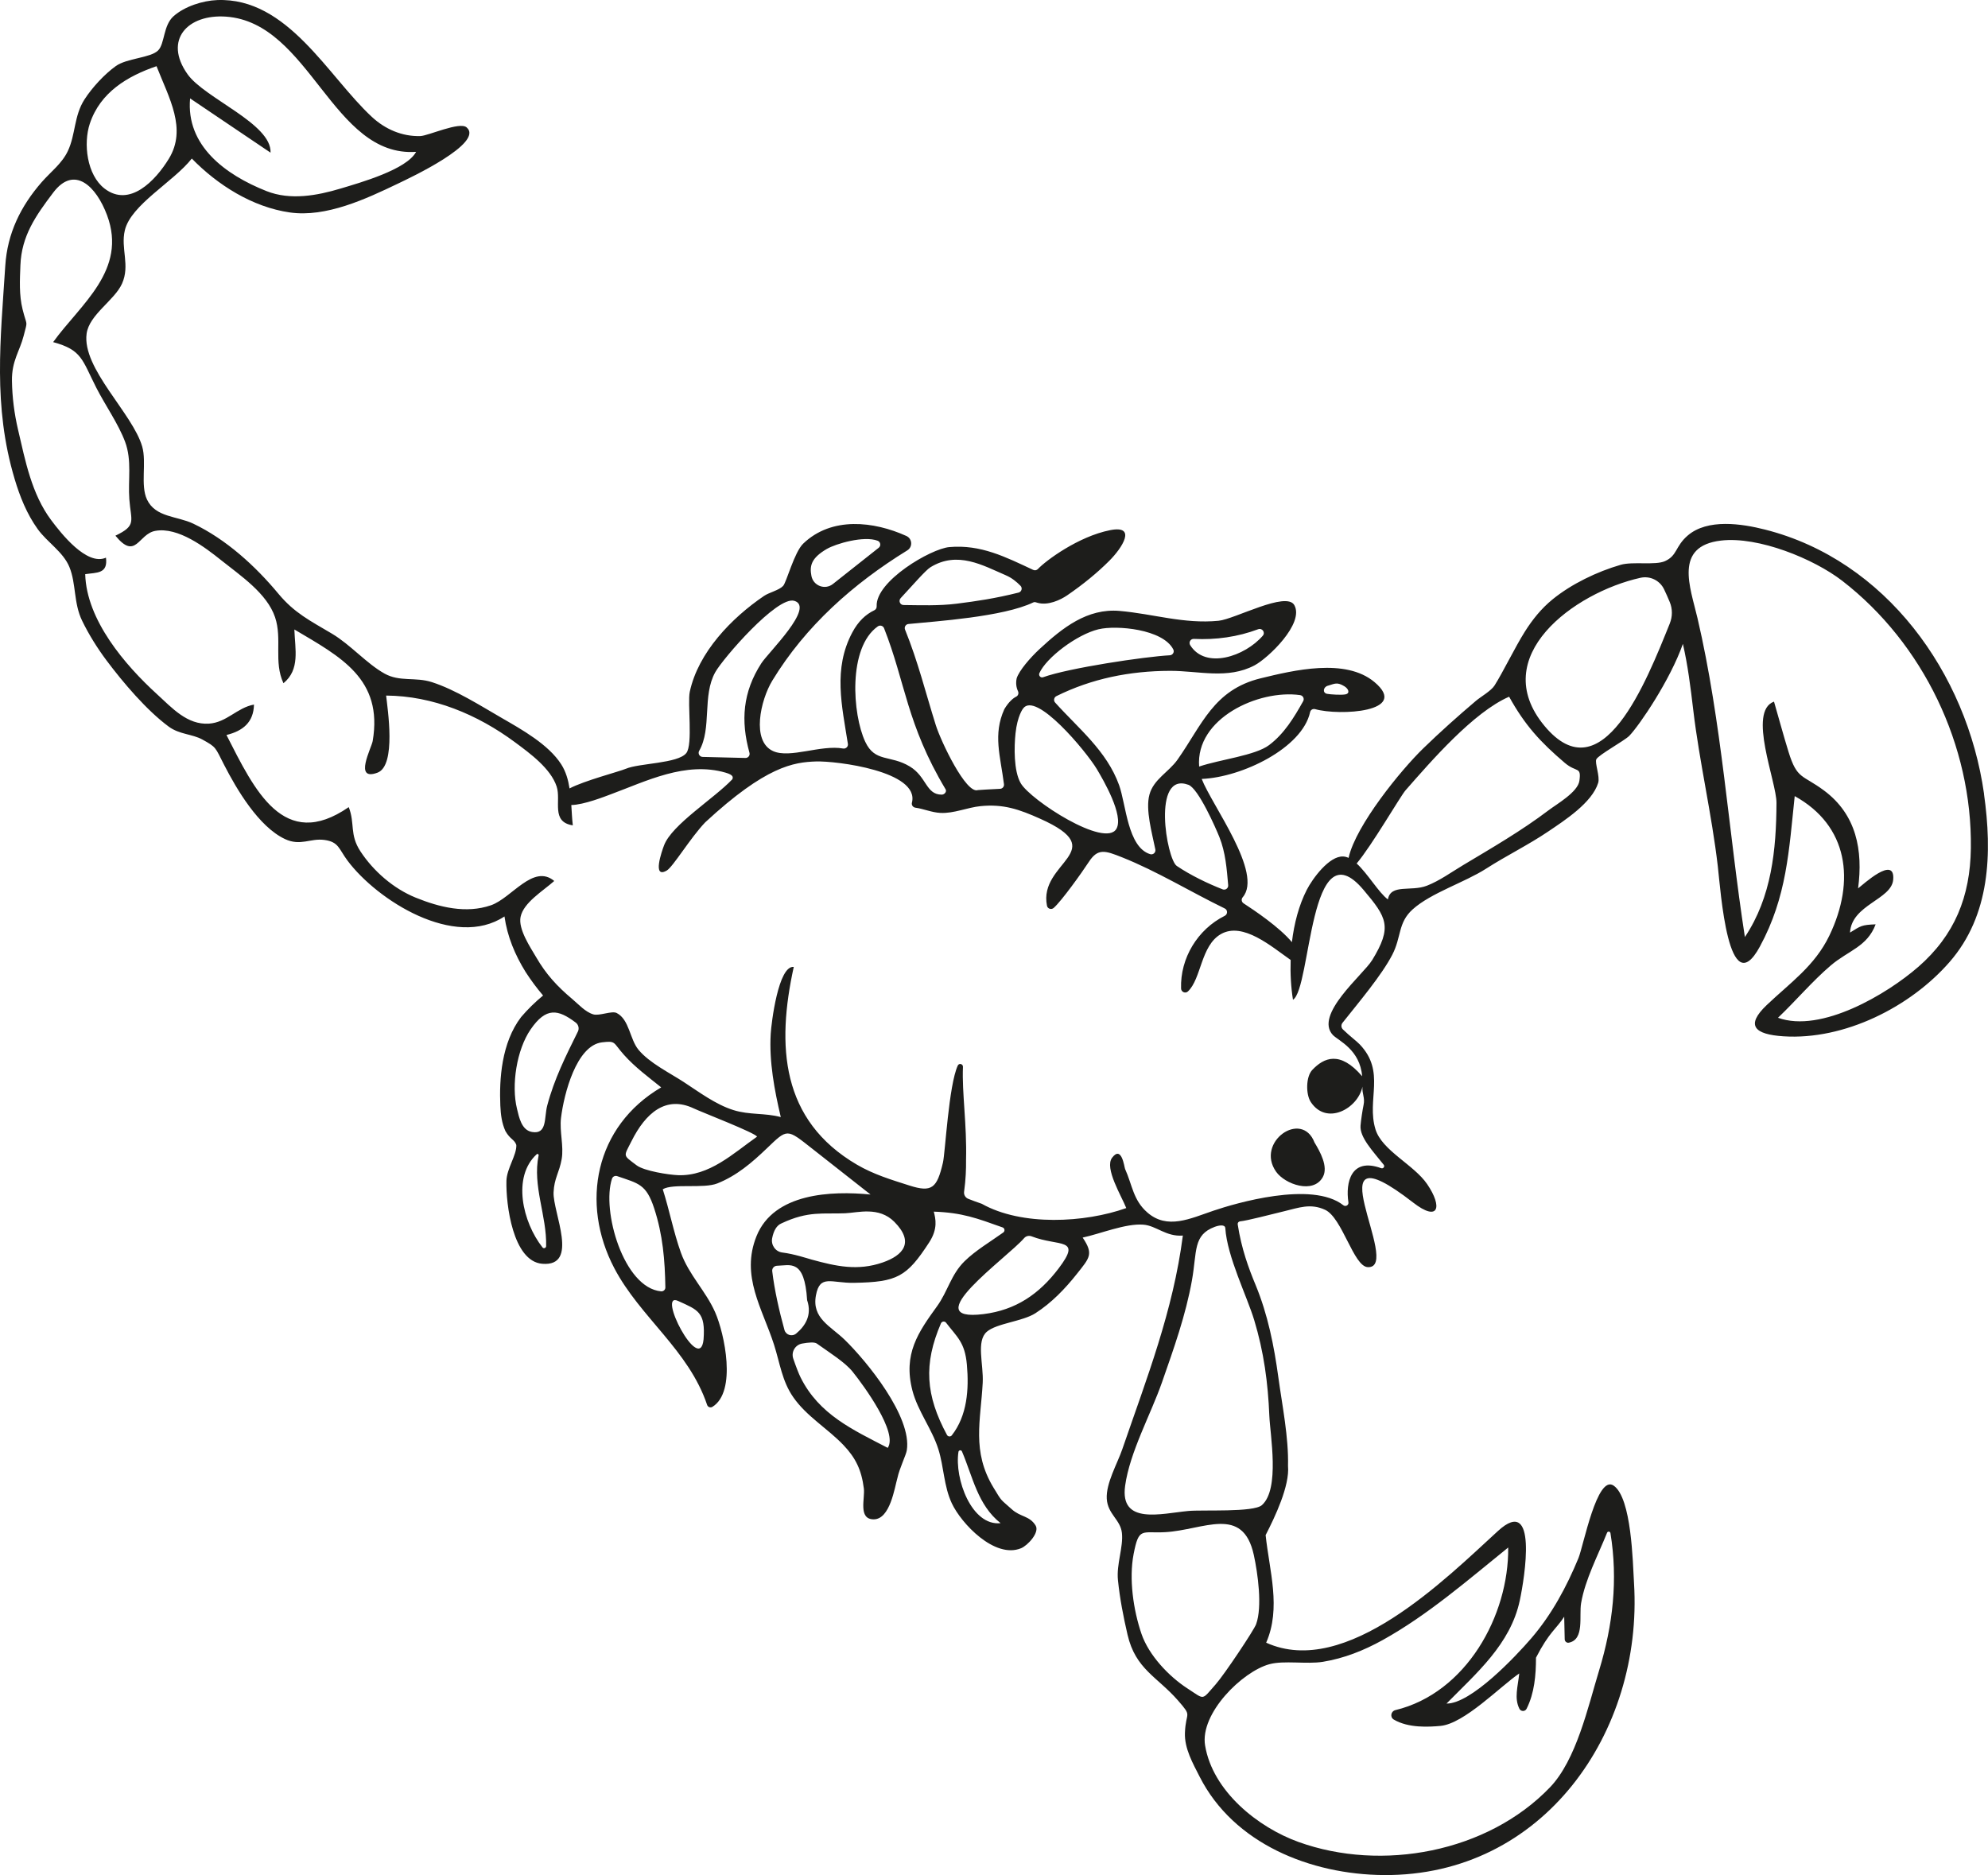 <?xml version="1.0" encoding="UTF-8"?><svg id="Layer_2" xmlns="http://www.w3.org/2000/svg" viewBox="0 0 1097.73 1035.39"><defs><style>.cls-1{fill:#1d1d1b;}</style></defs><path class="cls-1" d="M1095.55,438.4c-9.43-66.87-54.36-129.1-120.92-145.96-12.85-3.26-31.79-6.18-42.76,3.32-6.9,5.98-5.65,11.01-12.48,14.09-5.39,2.43-17.71,.08-24.49,2.04-13.02,3.77-27.21,10.59-37.67,19.13-6.15,5.02-11.01,11.07-15.22,17.74-5.5,8.71-12.04,22.33-16.76,29.77-1.88,2.97-7.59,6.2-10.26,8.46-9.93,8.42-19.72,17.16-29.07,26.23-12.46,12.09-37.07,42.35-41.18,60.15-.03,.12-.05,.23-.08,.35-.98-.45-1.97-.72-2.96-.77-7.78-.38-16.95,12.22-20.13,18.42-4.34,8.47-6.98,18.57-8.21,28.89-6.92-8.34-20.81-17.6-26.7-21.45-1.13-.74-1.36-2.3-.48-3.33,11.44-13.24-16.97-50.7-22.62-65.35,22.28-.92,55.56-17.1,59.85-36.89,.28-1.28,1.54-2,2.8-1.65,13.28,3.76,52.59,1.7,32.74-14.95-15.99-13.41-44.56-6.54-62.83-2.08-26.04,6.35-32.4,25.78-45.92,44.93-4.88,6.9-13.21,10.8-15.51,19.32-2.26,8.34,1.43,21.14,3.27,30.26,.33,1.66-1.22,3.1-2.84,2.61-12.5-3.84-13.31-27.43-17.18-38.14-6.83-18.96-22.47-31.28-35.32-45.59-1.01-1.12-.63-2.89,.72-3.56,19.42-9.62,40.34-13.9,62.73-13.95,15.85-.03,31.81,4.81,46.64-3.02,7.48-3.95,27.63-23.08,22-33.25-4.39-7.93-32.91,7.75-41.85,8.62-19.17,1.87-36.05-3.83-54.66-5.44-17.85-1.54-31.54,9.35-44.11,20.99-5.22,4.83-11.34,11.94-12.7,16.21-.54,2.52-.3,4.9,.73,7.14,.53,1.15,.08,2.49-1.06,3.03-1.5,.71-4.09,2.82-6.48,6.86-6.36,14.04-2.21,25.72-.21,41.45,.17,1.31-.81,2.49-2.13,2.55-3.87,.19-12.06,.62-12.27,.7-6.51,2.36-20.4-26.82-23.25-35.88-5.62-17.88-9.78-34.97-16.97-52.72-.57-1.4,.35-2.96,1.86-3.11,15.08-1.5,52.35-3.9,68.99-11.94,.73-.35,1.47-.02,2.24,.21,5.78,1.72,12.76-1.58,16.42-4.09q13.33-9.14,23.24-19.05c7.32-7.32,15.29-19.85,.53-16.95-17.62,3.47-35.64,16.89-39.9,21.45-.67,.71-1.72,.91-2.61,.5-15.25-7.12-28.96-14.15-46.34-12.6-10.2,.91-40.77,18.83-40.1,32.67v.02c.05,.93-.46,1.8-1.3,2.2-4.72,2.25-8.86,6.05-12.17,12.27-10.7,20.11-5.72,40.44-2.42,61.51,.24,1.55-1.14,2.83-2.69,2.55-12.24-2.17-29.27,5.62-38.58,1.45-12.18-5.45-7-28.2-.46-38.95,18.41-30.25,44.82-53.6,74.52-71.9,3.1-1.91,2.79-6.47-.52-7.97-17.86-8.08-41.17-10.88-56.93,4.22-4.96,4.75-9.23,21.38-11.12,23.38-2.29,2.42-7.68,3.58-10.55,5.53-17.98,12.22-36.32,31.2-40.98,52.92-1.36,6.36,1.81,29.18-1.93,33.86-4.62,5.79-26.02,5.52-33.36,8.65-3.61,1.54-22.97,6.57-31.1,10.86-.74-4.74-2.02-9.27-4.56-13.26-7.02-11.04-21.94-19.33-32.95-25.69-11.75-6.78-25.44-15.53-38.45-19.73-9.26-2.99-17.73-.03-26.18-4.73-9.95-5.54-18.78-15.94-29.04-22.04-12.06-7.17-20.73-11.39-29.61-22.09-12.66-15.25-28.83-30.02-46.99-38.67-8.95-4.27-20.83-3.38-25.54-13.31-3.76-7.93-.13-20.46-2.64-29.22-5.26-18.36-33.34-43.15-30.7-62.42,1.43-10.45,15.4-18.38,19.53-27.55,4.59-10.18-.81-19.33,1.56-29.45,3.31-14.15,26.86-26.78,36.99-39.66,14.19,14.55,33.44,26.82,54.19,29.77,19.97,2.84,41.97-7.46,59.55-15.89,6.56-3.14,48.01-22.52,37.98-31.11-3.87-3.31-21.15,4.68-25.53,4.81-10.03,.31-19.4-3.76-26.72-10.54C181.11,42.15,158.89-1.5,119.91,.04c-7.99,.32-17.89,3.45-24.04,8.88-5.83,5.15-4.83,15.33-8.62,18.99-4.28,4.12-17.18,4.2-23.29,8.57-6.24,4.46-13.08,11.87-17.3,18.42-5.87,9.12-4.86,19.34-9.2,28.51-3.28,6.93-9.4,11.42-14.41,17.14-11.68,13.37-18.99,28.36-20.13,46.14-2.61,40.9-6.88,77.39,5.13,117.7,2.92,9.81,6.72,19.33,12.72,27.71,5.25,7.34,14.1,12.6,17.55,21,3.78,9.21,2.26,19.87,7.03,29.68,3.72,7.66,8.43,15.18,13.53,21.99,9.06,12.1,22.05,27.43,34.27,36.46,5.94,4.39,12.99,4.04,18.61,7.15,7.81,4.31,6.95,4.14,11.96,13.91,6.93,13.51,19.06,34.19,33.62,41.03,8.64,4.05,13.96-.57,21.82,.5,7.94,1.08,7.9,4.95,12.76,11.45,16.34,21.84,59.05,49.02,86.64,30.79,1.57,11.08,5.82,21.27,11.7,30.72,2.92,4.52,6.13,8.84,9.62,12.94-4.39,3.61-8.43,7.57-12.13,11.89-10.91,14.28-12.1,34.49-11.48,48.89,.24,5.06,.79,9.63,2.83,14.12,2.71,4.7,4.93,4.5,6,7.63,.28,5.55-5.28,13-5.46,19.8-.34,12.85,3.53,44.47,19.77,45.81,20.7,1.71,5.82-28.37,6.26-39.4,.32-7.79,3.17-10.98,4.47-18.37,1.27-7.23-1.27-15.31-.36-22.79,1.61-13.21,8.5-40.04,22.65-41.72,7.88-.94,5.93,.03,12.2,7.01,6.16,6.86,13.32,12.1,20.47,17.86-36.6,21.51-44.73,63.93-25.91,99.81,14.27,27.21,41.08,45.21,51.27,75.54,.4,1.2,1.83,1.73,2.91,1.07,13.61-8.35,6.66-40.52,1.55-52.16-5.17-11.78-14.53-20.69-18.94-32.98-4.05-11.3-6.34-23.5-10.02-35.01,5.6-3.37,22.57-.2,30.16-3.24,10.69-4.27,19.04-11.43,27.21-19.26,11.63-11.15,11-11.05,25.19,.11,10.72,8.43,21.45,16.86,32.17,25.29-21.66-2.12-53.36-.85-62.96,22.98-8.89,22.08,3.27,39.95,9.68,59.97,3.25,10.16,4.39,20,10.58,28.92,7.39,10.67,18.97,17.27,27.76,26.5,6.71,7.03,9.97,13.76,11.25,23.96,.69,5.47-3.26,17.03,5.44,17.03,9.09,0,11.54-17.54,13.13-22.96,1.03-5.01,4.71-12.46,5.14-15.13,3.01-18.52-22.14-49.25-34.28-61.06-7.79-7.57-18.26-11.85-15.89-24.54,2.2-11.77,8.44-6.68,21.07-6.91,23.78-.43,29.02-3.19,41.46-22.33,4.91-7.55,3.55-13.04,2.55-16.98,15.7,.55,23.73,3.62,37.98,8.71,1.21,.43,1.43,2.05,.39,2.8-7.1,5.08-15.33,9.93-21.37,15.86-7.54,7.4-9.26,16.66-15.21,24.88-10.44,14.44-18.8,26.38-13.6,46.51,2.93,11.35,10.8,21.21,14.33,32.43,3.1,9.87,2.97,20.35,7.43,29.88,5.19,11.09,23.68,30.78,38.24,24.8,3.62-1.49,10.41-8.72,8.01-12.58-3.39-5.45-8.26-4.53-13.15-8.95-6.47-5.86-5.16-3.8-10.13-12.02-12.08-20-7.01-36.95-5.91-57.82,.54-10.21-3.76-23.01,2.31-28.21,5.42-4.65,19.7-5.65,26.76-10.18,8.96-5.75,16.39-13.48,22.97-21.79,6.97-8.82,9.33-10.84,3.15-20,9.65-2.05,23.77-7.92,33.54-7.13,7.17,.58,12.5,6.75,21.78,6.02-5.38,41.71-19.88,78.58-33.45,118.02-2.73,7.95-9.06,18.78-8.56,27.32,.5,8.51,7.54,11.48,8.36,18.84,.87,7.86-3.09,17.25-2.19,26.05,1.02,10.12,3.01,20.32,5.31,30.22,4.44,19.04,16.3,23.07,27.8,36.22,8.25,9.44,4.33,5.77,3.88,17.95-.31,8.6,4.33,16.73,8.13,24.21,18.81,37.02,61.32,54,101.66,54.3,88.13,.66,143.23-78.95,138.19-161.16-.7-11.49-1.3-47.01-11.24-53.88-9.18-6.35-16.68,33.33-19.47,40.08-6.56,15.88-14.77,31.13-26.02,44.21-8.6,10-33.26,36.2-46.82,36.06,16.55-16.85,35.29-32.74,40.46-56.91,2.72-12.71,10.18-58.72-12.04-38.4-28.64,26.2-83.98,81.67-127.99,61.68,8.38-19.17,1.77-39.68-.3-59.4,5.15-10.03,13.35-27.19,12.36-38.24,.37-15.87-3.18-33.16-5.33-48.85-2.39-17.46-5.8-34.67-12.57-51.04-3.85-9.29-7.8-19.93-9.88-33.47-.12-.81,.46-1.57,1.28-1.65,4.26-.43,16.59-3.74,24.42-5.6,7.91-1.88,14.42-4.53,22.53-.8,9.52,4.38,15.72,31.21,23.52,31.67,20.11,1.19-32.83-80.66,25.2-35.6,14.02,10.88,16.33,2.44,7.65-10.25-7.35-10.75-24.93-18.49-28.53-30.26-5.04-16.52,5.84-31.63-8.66-46.86-1.81-1.9-5.49-4.57-9.32-8.3-.99-.97-1.09-2.53-.23-3.62,9.14-11.51,21.63-26.28,27.49-37.58,5.13-9.89,3.05-17.7,11.27-25.09,10.12-9.1,28.66-14.85,40.54-22.47,11.22-7.2,23.31-13.09,34.32-20.54,9.07-6.14,24.19-15.86,27.57-26.85,1.08-3.49-1.99-11.07-1.02-13.02,1.21-2.42,15.66-10.31,18.21-12.96,5.67-5.88,22.67-30.96,29.58-50.76,2.7,11.66,4.2,23.59,5.76,36.79,3.38,28.47,10.17,57.16,13.52,85.98,1.55,13.28,5.79,76.52,23.24,44.37,14.92-27.5,16.04-53.09,19.23-83.08,29.46,16.3,33.69,46.75,19.14,77.02-8.08,16.79-21.68,26.08-34.61,38.38-11.82,11.25-6.81,16.2,9.26,17.24,33.65,2.19,70.12-16.21,91.74-41.05,22.43-25.77,23.6-60.04,18.98-92.79Zm-362.36-59.73c3.93-1.16,5.11-2.17,9.17,.3,2.35,1.44,3.23,3.95,.52,4.47-2.26,.43-8.11,.06-10.07-.3-2.65-.48-2.21-3.72,.37-4.48Zm-276.63-75.54c4.93-2.89,20.48-7.44,28.06-4.53,1.63,.63,1.96,2.8,.58,3.88l-25.28,20c-4.37,3.46-10.82,1.02-11.87-4.45-1.08-5.59-.13-9.86,8.5-14.91Zm261.34,80.72c1.59,.22,2.47,1.94,1.69,3.34-5.12,9.15-10.5,18-18.82,24.25-7.69,5.79-27.2,7.96-38.63,11.85-2.06-26.53,32.74-42.69,55.75-39.45Zm-61.68,49.52c5.54,2.04,15.14,23.96,17.1,28.86,3.4,8.54,4.07,17.54,4.86,26.57,.15,1.67-1.51,2.91-3.07,2.3-8.44-3.31-17.81-7.85-25.32-12.93-5.6-3.79-13.87-52.26,6.43-44.8Zm2.99-80.57c12.13,.6,24.21-1.08,35.54-5.34,2.2-.82,4.08,1.79,2.55,3.56-9.91,11.48-31.63,18.76-40.09,5.26-.98-1.56,.16-3.57,2-3.48Zm-52.62-5.31c9.87-2.39,35.58-.12,41.29,11.15,.72,1.43-.33,3.12-1.93,3.21-13.67,.72-55.87,7.01-69.95,12.12-1.39,.51-2.67-.92-2.07-2.27,3.83-8.56,20.67-21.31,32.65-24.22Zm-45.84,57.45c1.04-9.74,4.13-13.62,4.15-13.65,7.02-9.91,34.89,23.64,40.73,33.37,3.7,6.18,14.97,25.63,10.86,32.96-6.15,10.98-47.45-15.77-52.87-25.13-3.95-6.82-3.65-20.25-2.87-27.56Zm-63.43-74.64c6.48-6.96,13.74-15.39,16.43-17.05,14.95-9.24,28.98-1.03,41.69,4.44,3.29,1.42,5.82,3.51,8.06,5.78,1.22,1.24,.61,3.34-1.07,3.76-13.17,3.29-23.22,4.74-34.11,6.12-9.84,1.25-20.09,.84-29.39,.75-1.95-.02-2.93-2.36-1.61-3.79Zm-12.57,15.57c1.2-.84,2.87-.33,3.41,1.03,11.84,29.97,12.46,52.96,33.98,88.95,.78,1.3-.62,2.95-2.14,2.95-8.75,0-8.28-9.87-17.56-15.51-10.88-6.61-19.25-2.1-24.68-13.71-7.08-15.15-9.65-52.01,6.99-63.72Zm-98.68,68.75c7.14-12.48,1.56-30.37,8.91-43.47,4.21-7.51,34.14-42.16,43.61-39.37,11.63,3.42-14.34,28.51-18.18,34.46-10.28,15.91-11.48,31.75-6.57,49.45,.4,1.46-.71,2.9-2.23,2.86l-23.63-.58c-1.7-.04-2.75-1.88-1.91-3.36ZM124.86,9.19c46.45,3.34,58.71,77.84,104.91,74.66-5.25,9.81-30.88,17.02-41.71,20.27-13.03,3.91-27.74,6.6-40.86,1.42-22.85-9.03-44.6-25.18-42.23-51.2,14.81,9.99,29.61,19.98,44.42,29.96,.73-15.98-36.36-29.94-45.84-43.33-13.43-18.97,.11-33.3,21.32-31.78ZM49.62,68.21c5.78-17.33,20.9-26.21,36.81-31.66,6.98,17.78,16.89,34.58,6.81,51.1-7.43,12.16-21.69,27.09-35.48,16.5-9.81-7.54-11.84-24.87-8.15-35.93Zm251.93,619.94c-.03,1.04-1.35,1.49-1.99,.68-11-13.94-16.88-38.95-3.2-51.45,.45-.42,1.18,0,1.06,.6-3.52,16.88,4.56,33.28,4.14,50.17Zm17.53-118.49c-6.68,13.5-13.04,26.14-16.93,40.88-1.75,6.63,.1,16.06-8.44,14.53-5.79-1.04-7.1-8.17-8.23-12.76-3.24-13.15-.17-32.65,7.48-43.81,8.62-12.58,15.25-11.11,24.92-3.85,1.55,1.17,2.07,3.27,1.21,5.01Zm55.53,148.81c10.8,4.91,15.02,6.09,13.88,21.16-1.98,20.21-26.4-27.25-13.88-21.16Zm-7.21-7.54c.02,1.27-1.09,2.26-2.36,2.15-20.76-1.89-32.95-44.76-27.1-62.21,.39-1.17,1.66-1.81,2.83-1.41,11.8,4.07,16.06,4.35,20.46,17.81,4.78,14.64,5.93,28.62,6.17,43.66Zm6.98-62c-4.87-.17-18.66-2.26-22.88-5.46-7.77-5.89-7.18-4.56-2.76-13.39,7.73-15.45,18.95-25.28,34.29-18.03,4.55,2.15,34.43,13.68,34.98,15.63-13.26,9.32-26.3,21.87-43.63,21.26Zm58.77,85.44c-2.87-10.38-5.53-22.12-6.74-32.41-.19-1.61,1.07-2.98,2.69-3.01,7.22-.15,15.15-4.02,16.58,19,2.9,8.54-1.32,14.48-6.03,18.43-2.26,1.89-5.71,.84-6.5-2Zm17.96,7.6c7.04,5.02,15.5,10.29,19.66,15.46,6.31,7.84,25.22,33.77,19.41,42.08-19.2-9.97-37.95-18.39-48.14-38.96-.99-2-2.41-5.63-4.01-10.29-1.27-3.7,1.07-7.68,4.93-8.35,3.51-.61,6.75-.95,8.15,.05Zm36.32-44.84c-13.79,4.79-25.75,2.12-39.19-1.57-2.45-.67-9.74-3.12-16.25-3.92-3.81-.47-6.35-4.13-5.62-7.89,.82-4.16,2.46-7.1,5.18-8.22,14.89-7.02,22.95-5.03,35.2-5.57,6.97-.3,18.53-3.87,27.09,4.74,11.29,11.36,4.82,18.53-6.42,22.43Zm38.15,95.46c-.71,.91-2.14,.79-2.68-.22-11.82-21.91-13.01-39.1-3.33-61.61,.5-1.15,2.06-1.35,2.82-.36,6.08,7.96,10.41,10.76,11.51,23.22,1.19,13.5,.2,28.06-8.32,38.96Zm26.94,48.51c-16.03,1.71-25.57-24.58-23.28-39.37,.16-1.01,1.54-1.19,1.94-.24,5.98,14.02,8.65,29.58,21.33,39.61Zm32.03-140.67c-10.74,14.17-23.64,23-41.47,25.22-37.79,4.71,12.9-30.95,22.42-41.94,1.02-1.17,2.64-1.57,4.09-1.01,15.25,5.93,28.09,.4,14.96,17.73Zm71.2,231.98c-10.4-6.72-21.43-18.45-25.43-30.14-4.53-13.22-7-30.42-4.36-44.12,2.91-15.09,4.51-11.37,17.38-12.08,21.25-1.17,42.92-15.17,48.99,12.59,2.18,9.98,4.8,28.53,1.27,38.24-1.23,3.37-17.62,27.88-22.3,33.17-8,9.04-5.82,8.62-15.56,2.33Zm45.21-13.43c8.06-2.19,20.58,.12,29.49-1.32,11.67-1.89,22.64-6.26,32.97-11.98,24.96-13.83,47.26-33.28,69.38-51.14,.4,37.62-23.23,80.38-62.32,89.8-2.48,.6-3.06,3.91-.86,5.21,8.1,4.78,19.39,4.09,25.79,3.5,13.1-1.21,33.04-21.84,43.49-28.96-.78,7.35-2.85,13.61,.07,19.47,.81,1.63,3.15,1.67,3.97,.04,4.35-8.59,5.2-18.68,5.2-28.21,7.38-14.35,11.19-15.81,15.58-22.64,.09,4.16,.19,8.31,.28,12.47,.03,1.18,1.11,2.11,2.27,1.88,8.78-1.71,5.57-14.81,6.79-21.87,2.26-13.11,9.24-26.18,14.33-38.85,.37-.92,1.71-.76,1.87,.22,4.2,25.75,1.38,50.7-6.25,75.77-6.15,20.2-12.57,49.43-27.17,64.63-34.54,35.95-92.85,46.72-138.84,30.14-22.31-8.04-47.37-27.96-51.57-53.27-2.94-17.68,20.51-40.82,35.53-44.89Zm-8.41-190.02c5.32,17.6,7.6,34.47,8.35,52.81,.44,10.67,5.93,40.49-4.1,49.37-4.64,4.11-32.68,2.48-40.65,3.23-15.07,1.42-37.87,7.83-34.88-13.89,2.56-18.59,14.21-39.53,20.36-57.16,6.47-18.55,13.12-37.03,16.56-56.42,2.83-15.96,.5-24.93,12.59-29.44,2.09-.78,5.66-1.51,5.81,.72,1.05,15.84,11.94,37.49,15.96,50.78Zm65.03-198.65c-4.85,7.92-32.17,30.1-21.55,41.28,3.27,3.22,14.94,8.09,16.12,22.72-12.29-14.34-21.16-10.21-27.52-3.51-3.62,3.81-3.6,13.53-.86,17.71,8.69,13.24,26.02,3.71,28.55-8.44-.27,4.13,1.46,5.97,.63,10.02-.64,3.12-1.46,8.55-1.69,11.44-.54,6.55,6.92,14.24,12.79,21.64,.77,.98-.23,2.34-1.4,1.91-16.69-6.14-19.75,8.01-18.08,18.86,.24,1.56-1.57,2.57-2.81,1.6-17.35-13.63-59.68-1.06-71.64,2.99-12.97,4.39-25.55,10.62-36.59,1-7.83-6.82-8.27-15.12-12.29-24.04-.44-.98-1.82-13.27-7.17-6.17-4.32,5.73,5.23,21.17,7.83,27.78-22.82,8.13-57.67,10.08-79.78-2.36-2.52-.85-5.01-1.77-7.48-2.75-1.57-.62-2.52-2.23-2.29-3.9,.94-6.89,1.14-12.59,1.08-17.54,.51-19.7-2.32-37-1.7-51.42,.07-1.65-2.18-2.23-2.87-.73-5.01,10.92-6.92,48.19-8.19,53.61-3.29,14.07-6.06,16.62-18.51,12.64-10.07-3.21-19.76-6.12-28.94-11.49-42.05-24.59-44.49-65.67-34.92-109.23-8.53-.92-12.38,31.05-12.73,36.95-.9,15.47,2.04,30.98,5.56,45.98-8.86-2.38-17.24-1.09-26.09-3.85-9.87-3.08-19-9.98-27.51-15.52-7.88-5.13-18.85-10.48-24.92-17.75-4.92-5.9-5.05-16.75-12.1-20.36-2.67-1.37-9.47,1.73-12.89,.76-4.34-1.24-8.23-5.61-11.58-8.43-8.46-7.1-14.52-13.71-20-23.16-3.04-5.24-10.03-15.45-8.58-22.28,1.68-7.91,12.27-14.18,18.58-19.79-11.59-9.68-23.52,9.46-34.93,13.41-13.76,4.76-28.48,1.11-41.62-4.23-12.18-4.95-23.24-14.54-30.45-25.51-6.18-9.41-2.91-15.34-6.48-24.45-36,24.88-52.08-9.59-67.51-39.83,9.03-2.22,14.99-6.98,15.19-16.8-9.37,1.73-15.01,9.89-24.87,10.53-11.99,.78-20.44-8.73-28.72-16.3-17.63-16.09-38.9-40.88-39.6-66.24,6.4-.96,12.63-.11,11.46-9.11-10.64,4.72-24.89-13.56-30.25-20.73-10.8-14.43-14.3-32.82-18.31-50-2.06-8.84-3.21-17.79-3.35-26.87-.18-11.16,4.32-16.41,6.49-25,2.28-9.02,1.84-4.6-.63-14.56-1.97-7.95-1.51-16.1-1.19-24.36,.64-16.17,8.4-27.23,18.14-40.1,11.62-15.35,23.72-3.49,29.69,12.48,11.38,30.47-14.73,49.27-29.76,70.11,15.95,4.33,15.92,9.63,23.86,25.24,4.92,9.66,12.1,19.75,15.87,29.8,3.86,10.29,1.55,21.13,2.34,31.72,.91,12.22,4.2,14.45-7.68,20.13,11.34,13.85,12.56-.91,22-2.65,12.64-2.32,27.63,9.19,36.39,16.2,10.52,8.42,25.29,18.22,29.76,31.48,4.07,12.07-.89,24.58,4.64,36.44,9.25-7.58,6.4-18.65,6.02-29.68,25.5,15.11,49.08,27.22,43.25,61.6-.66,3.88-10.68,22.43,2.64,17.48,10.58-3.93,5.5-35.66,4.78-42.58,25.7,.17,50.34,10.34,71.22,25.83,8.16,6.06,19.64,14.39,22.94,24.4,2.59,7.86-3.35,19.54,8.92,21.44-.42-3.64-.58-7.43-.83-11.23,6.94-.09,18.7-4.78,21.64-5.86,19.73-7.3,41.5-18.4,63.52-12.02,4.55,1.32,4.17,2.6,3.75,3.67-10.09,10.64-33.33,24.99-37.69,36.45-1.25,3.28-6.67,18.7,1.49,13.93,3.46-2.02,13.07-18.1,21.23-26.61,33.56-31.1,48.94-33.19,61.1-33.61,11.26-.39,57.48,5.41,53.04,22.75-.34,1.31,.58,2.59,1.92,2.77,4.53,.61,8.95,2.64,13.84,2.89,7.39,.38,14.88-3.03,22.18-3.75,12.65-1.25,21.32,1.78,32.9,6.97,40.12,17.95-1.15,23.76,3.74,48.04,.34,1.69,2.42,2.34,3.71,1.2,4.4-3.91,15.44-19.33,19.4-25.41,5.01-7.68,8.99-6.25,18.36-2.53,19.17,7.62,37.87,19.1,56.7,28.25,1.7,.83,1.66,3.22-.03,4.06-14.94,7.45-24.64,23.36-24.1,40.13,.06,1.94,2.38,2.94,3.79,1.61,7.44-7.01,7.06-25.33,18.24-31.68,12.13-6.89,27.97,6.97,38.48,14.31-.26,7.65,.19,15.17,1.28,21.97,10.18-6.26,8.8-96.36,38.91-60.72,12.95,15.34,16.11,20.38,4.74,38.96Zm114.53-99.14c-.87,6.24-12.47,12.82-16.98,16.24-14.84,11.26-31.3,20.79-47.27,30.35-6.33,3.79-13.06,8.67-20.03,11.36-8.75,3.36-19.92-1.18-21.46,7.55-5.11-3.78-11.04-14.16-17.25-19.85,8.3-9.77,24.12-37.14,27.01-40.43,14.1-16.07,37.46-43.11,57.18-51.66,8.73,15.76,17.21,25.01,30.72,36.52,6.53,5.56,9.22,1.77,8.08,9.92Zm49.93-86.91c-12.93,32.04-37.42,94.84-69.22,56.57-31.8-38.27,16.35-73.62,53.01-81.77,5.31-1.18,10.71,1.46,13.05,6.37,1.13,2.37,2.17,4.71,3.13,7.04,1.56,3.77,1.55,8,.02,11.79Zm137.11,189.72c-16.96,14.8-53.44,36.68-77.38,28.04,9.79-9.3,19-20.26,29.19-28.93,9.63-8.2,20.11-10.29,24.73-22.67-7.84,.31-8.15,.84-14.15,4.56,.9-15.45,22.85-18.18,23.84-29.14,1.27-14.02-16.82,2.8-19.38,4.72,2.76-20.95-.83-40.69-18.83-54.05-11.98-8.9-14.82-6-19.55-21.24-2.85-9.18-5.35-18.58-8.05-27.83-14.75,5.35,1.42,44.22,1.37,55.87-.12,25.92-2.69,52.03-17.45,74.12-9.02-58.22-12.78-118.72-26.16-176.06-3.99-17.08-13.26-39.8,13-42.87,20.64-2.41,51.19,10.07,66.93,22.23,44.65,34.51,71.8,90.97,71.01,147.71-.37,26.7-8.86,47.89-29.12,65.56Z"/><path class="cls-1" d="M725.84,630.88c-7.04-18.27-32.72-.23-21.21,16.14,4.87,6.92,20.56,12.55,25.83,2.91,3.13-5.72-1.64-14.14-4.62-19.05Z"/></svg>